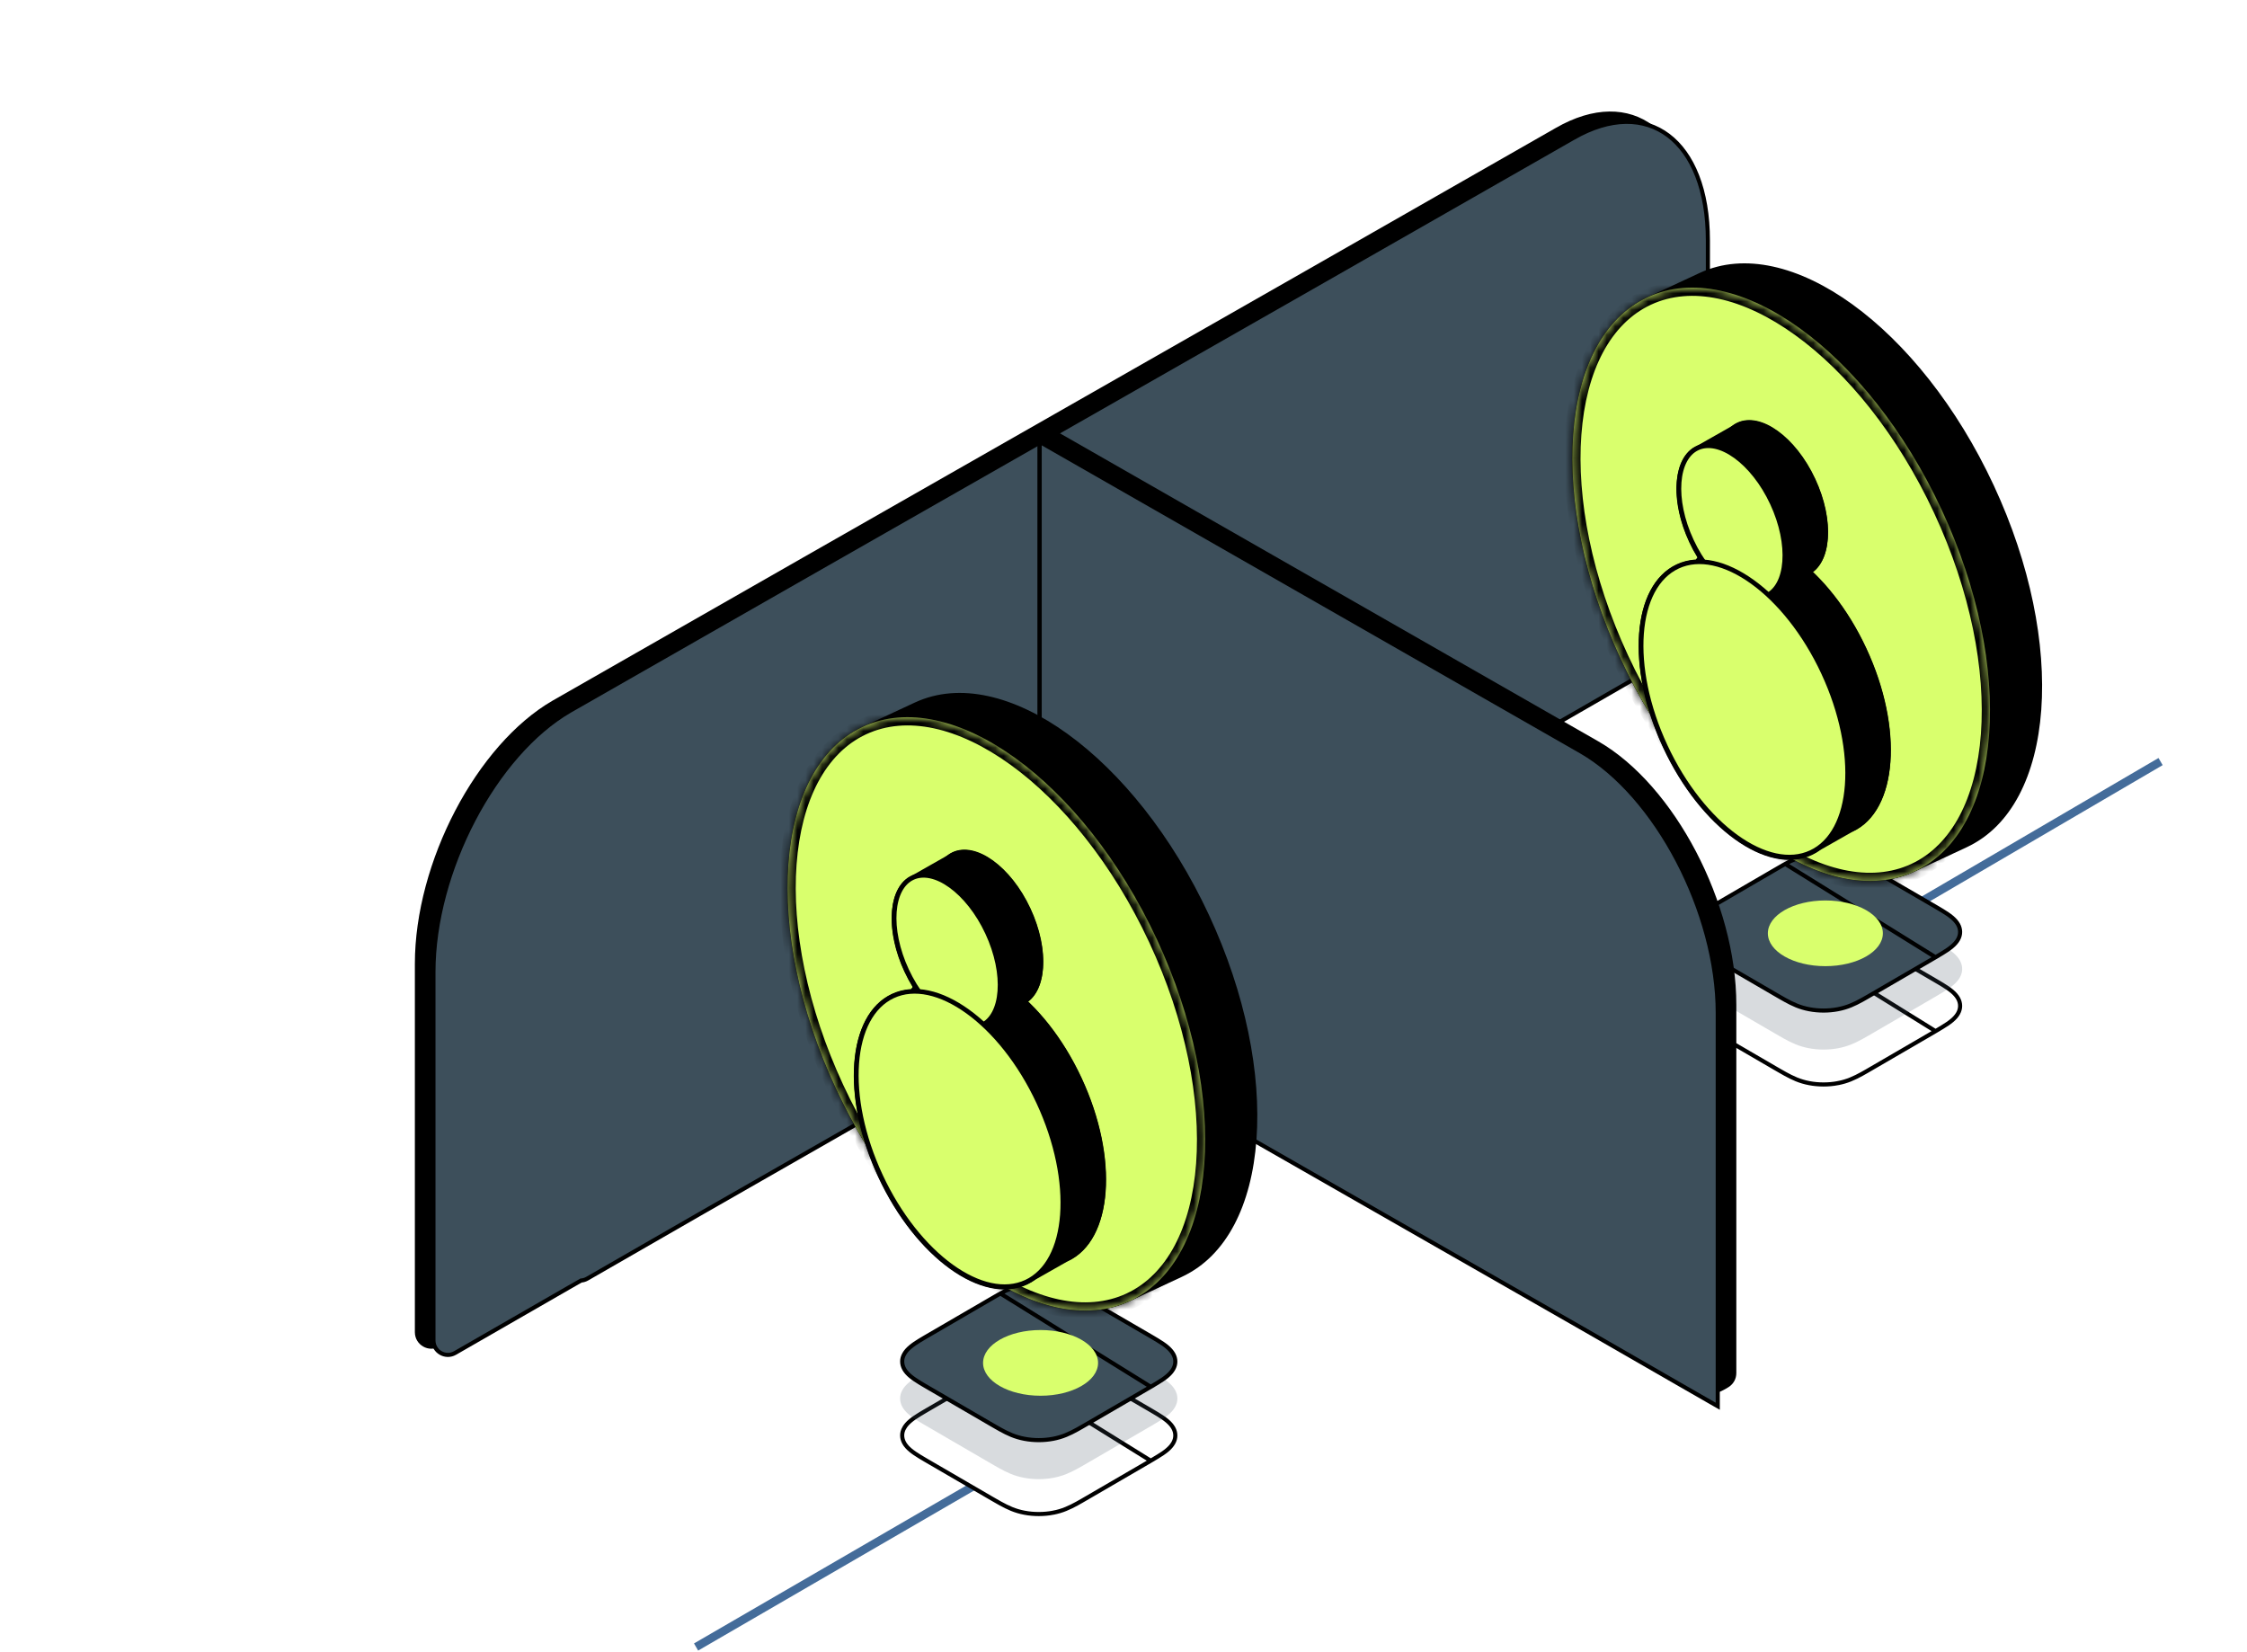 <svg width="272" height="200" viewBox="0 0 272 200" fill="none" xmlns="http://www.w3.org/2000/svg">
<path d="M219.079 117.023L261.539 92.187" stroke="#446C9A"/>
<path d="M84.26 199.37L127.008 174.575" stroke="#446C9A"/>
<path d="M117.605 177.873C121.19 177.873 124.095 176.194 124.095 174.123C124.095 172.051 121.19 170.373 117.605 170.373C114.021 170.373 111.115 172.051 111.115 174.123C111.115 176.194 114.021 177.873 117.605 177.873Z" fill="#DCEAF0" stroke="#446C9A" stroke-miterlimit="10"/>
<g filter="url(#filter0_b_2117_4873)">
<path d="M188.31 85.807L82.9 146.117C77.234 149.383 72.226 152.263 69.212 153.996C68.95 154.146 68.676 154.23 68.405 154.256L66.9 155.117C61.234 158.383 56.226 161.263 53.212 162.996C51.879 163.762 50.22 162.798 50.22 161.26V116.667C50.22 104.387 57.69 90.127 66.9 84.807C107.347 61.665 147.863 38.638 188.31 15.497C197.52 10.187 204.99 15.827 204.99 28.107V76.307C204.99 76.307 197.52 80.487 188.31 85.807Z" fill="black"/>
</g>
<path d="M84.776 146.901L84.776 146.901C79.109 150.168 74.101 153.046 71.086 154.777C70.859 154.907 70.622 154.98 70.389 155.003L70.336 155.008L70.29 155.035L68.776 155.901L68.776 155.901C63.109 159.168 58.101 162.046 55.086 163.777C53.92 164.446 52.468 163.603 52.468 162.256V117.667C52.468 111.574 54.323 104.978 57.326 99.242C60.331 93.504 64.472 88.651 69.024 86.022C89.246 74.452 109.486 62.91 129.726 51.369L129.728 51.367C149.969 39.825 170.21 28.283 190.433 16.712L190.434 16.712C194.98 14.091 199.037 14.2 201.954 16.404C204.886 18.619 206.741 23.008 206.741 29.107V76.033C206.741 76.66 206.407 77.239 205.864 77.552C203.532 78.893 197.391 82.429 190.185 86.591L84.776 146.901Z" fill="#3D4F5B" stroke="black" stroke-width="0.497"/>
<path d="M234.299 124.819L234.574 124.657L234.597 124.643C234.783 124.533 234.964 124.426 235.143 124.316L235.144 124.316C235.553 124.066 235.943 123.811 236.274 123.534C236.606 123.255 236.853 122.976 237.025 122.67C237.193 122.373 237.273 122.066 237.273 121.763C237.273 121.459 237.192 121.15 237.025 120.852C236.854 120.548 236.604 120.268 236.274 119.988C235.943 119.713 235.554 119.457 235.144 119.207L235.143 119.206C234.956 119.091 234.767 118.977 234.576 118.867L234.574 118.866L234.574 118.866C234.436 118.784 234.299 118.704 234.161 118.624C234.069 118.571 233.978 118.517 233.886 118.463C233.886 118.463 233.886 118.463 233.885 118.463L228.774 115.49L228.774 115.49L226.656 114.259C226.656 114.259 226.656 114.259 226.656 114.259C226.566 114.207 226.477 114.155 226.389 114.104C226.248 114.022 226.108 113.941 225.965 113.86L225.964 113.859C225.769 113.747 225.576 113.636 225.378 113.526C225.351 113.511 225.323 113.497 225.296 113.482C225.214 113.438 225.133 113.394 225.05 113.35C224.72 113.176 224.384 113.011 224.022 112.865L224.021 112.865C223.656 112.717 223.282 112.596 222.877 112.496L222.877 112.496C222.745 112.463 222.609 112.435 222.466 112.408C222.048 112.33 221.616 112.278 221.177 112.259C221.031 112.253 220.883 112.249 220.739 112.249C220.153 112.249 219.568 112.303 219.012 112.408L219.012 112.408C218.446 112.515 217.941 112.667 217.456 112.865L217.456 112.865C216.974 113.059 216.534 113.287 216.101 113.524L234.299 124.819ZM234.299 124.819L234.301 124.821M234.299 124.819L234.301 124.821M234.301 124.821C234.163 124.902 234.026 124.982 233.888 125.062L233.887 125.062L226.658 129.267L226.657 129.268C226.427 129.403 226.197 129.535 225.965 129.669L225.965 129.669C225.77 129.781 225.576 129.891 225.379 130C224.946 130.237 224.505 130.465 224.024 130.659L224.023 130.659C223.539 130.857 223.034 131.009 222.468 131.115L222.468 131.116C221.913 131.222 221.327 131.274 220.741 131.274C220.155 131.274 219.571 131.222 219.015 131.115L219.014 131.115C218.448 131.009 217.945 130.856 217.459 130.659C216.977 130.463 216.537 130.235 216.106 129.998C215.907 129.888 215.713 129.778 215.518 129.665L215.516 129.664C215.375 129.585 215.238 129.505 215.1 129.425C215.009 129.372 214.917 129.319 214.823 129.265C214.823 129.265 214.823 129.265 214.823 129.265L207.595 125.061L207.594 125.06C207.362 124.927 207.135 124.794 206.906 124.659L206.904 124.657C206.713 124.547 206.524 124.433 206.335 124.318C205.926 124.067 205.536 123.81 205.208 123.536C204.876 123.256 204.627 122.977 204.457 122.673C204.291 122.374 204.209 122.065 204.209 121.762L204.209 121.76C204.206 121.458 204.288 121.152 204.456 120.853L204.457 120.853C204.627 120.548 204.875 120.268 205.208 119.99L205.209 119.989C205.536 119.713 205.925 119.458 206.334 119.208C206.523 119.094 206.713 118.98 206.905 118.867C206.958 118.836 207.011 118.805 207.063 118.774C207.24 118.67 207.416 118.567 207.593 118.465L207.593 118.465L207.595 118.464L211.676 116.091L211.676 116.091L214.822 114.26L214.823 114.259C215.053 114.124 215.284 113.99 215.515 113.857L215.515 113.857C215.711 113.744 215.904 113.633 216.101 113.524L234.301 124.821Z" fill="white" stroke="black" stroke-width="0.497"/>
<path d="M234.7 120.398C234.894 120.284 235.085 120.172 235.274 120.056C235.686 119.804 236.088 119.541 236.434 119.252C236.782 118.96 237.051 118.658 237.242 118.32C237.429 117.987 237.522 117.639 237.522 117.29C237.522 116.941 237.429 116.591 237.242 116.258C237.052 115.92 236.779 115.618 236.434 115.326C236.088 115.038 235.687 114.775 235.274 114.522C235.085 114.406 234.894 114.291 234.7 114.179C234.471 114.044 234.24 113.91 234.011 113.776L228.899 110.803L226.781 109.572C226.549 109.438 226.32 109.303 226.088 109.171C225.893 109.059 225.697 108.947 225.498 108.836C225.387 108.777 225.278 108.717 225.167 108.658C224.832 108.482 224.487 108.313 224.115 108.162C223.738 108.009 223.353 107.885 222.937 107.782C222.798 107.748 222.658 107.719 222.512 107.691C222.083 107.611 221.639 107.558 221.188 107.538C221.039 107.532 220.888 107.528 220.739 107.528C220.138 107.528 219.537 107.583 218.966 107.691C218.383 107.801 217.863 107.959 217.363 108.162C216.868 108.362 216.417 108.594 215.982 108.834C215.782 108.944 215.587 109.057 215.391 109.169C215.16 109.303 214.928 109.437 214.697 109.572L211.551 111.404L207.47 113.777C207.238 113.91 207.008 114.046 206.779 114.18C206.586 114.295 206.395 114.409 206.205 114.523C205.793 114.775 205.391 115.038 205.049 115.327C204.7 115.619 204.429 115.92 204.24 116.259C204.052 116.592 203.957 116.94 203.96 117.289C203.96 117.639 204.055 117.989 204.24 118.321C204.429 118.66 204.701 118.962 205.049 119.254C205.391 119.54 205.793 119.805 206.205 120.057C206.395 120.173 206.586 120.288 206.779 120.4C207.009 120.536 207.238 120.669 207.47 120.803L214.699 125.008C214.931 125.141 215.161 125.277 215.394 125.408C215.589 125.521 215.784 125.633 215.986 125.744C216.421 125.982 216.87 126.215 217.365 126.417C217.866 126.62 218.385 126.777 218.968 126.887C219.541 126.996 220.14 127.051 220.741 127.051C221.341 127.051 221.943 126.996 222.514 126.887C223.097 126.777 223.617 126.621 224.117 126.417C224.612 126.218 225.062 125.984 225.498 125.745C225.698 125.635 225.893 125.524 226.089 125.412C226.321 125.279 226.552 125.145 226.783 125.01L234.012 120.805C234.243 120.672 234.473 120.536 234.701 120.402V120.399L234.7 120.398Z" fill="#3D4F5B" fill-opacity="0.2"/>
<path d="M234.299 115.872L234.574 115.709L234.597 115.696C234.783 115.586 234.964 115.479 235.143 115.369L235.144 115.368C235.553 115.118 235.943 114.863 236.274 114.586C236.606 114.308 236.853 114.028 237.025 113.722C237.193 113.425 237.273 113.119 237.273 112.815C237.273 112.511 237.192 112.202 237.025 111.905C236.854 111.6 236.604 111.321 236.274 111.041C235.943 110.765 235.554 110.51 235.144 110.259L235.143 110.259C234.956 110.143 234.767 110.03 234.576 109.919L234.574 109.918L234.574 109.918C234.436 109.836 234.299 109.756 234.161 109.676C234.069 109.623 233.978 109.57 233.886 109.516C233.886 109.516 233.886 109.516 233.885 109.516L228.774 106.543L228.774 106.543L226.656 105.312C226.656 105.312 226.656 105.312 226.656 105.311C226.566 105.259 226.477 105.208 226.389 105.157C226.248 105.074 226.108 104.993 225.965 104.912L225.964 104.911C225.769 104.799 225.576 104.688 225.378 104.579C225.351 104.564 225.323 104.549 225.296 104.534C225.214 104.49 225.133 104.446 225.05 104.402C224.72 104.229 224.384 104.064 224.022 103.918L224.021 103.917C223.656 103.769 223.282 103.648 222.877 103.549L222.877 103.548C222.745 103.516 222.609 103.487 222.466 103.46C222.048 103.383 221.616 103.331 221.177 103.311C221.031 103.306 220.883 103.301 220.739 103.301C220.153 103.301 219.568 103.355 219.012 103.46L219.012 103.46C218.446 103.567 217.941 103.72 217.456 103.917L217.456 103.918C216.974 104.112 216.534 104.339 216.101 104.577L234.299 115.872ZM234.299 115.872L234.301 115.874M234.299 115.872L234.301 115.874M234.301 115.874C234.163 115.954 234.026 116.035 233.888 116.114L233.887 116.115L226.658 120.32L226.657 120.32C226.427 120.455 226.197 120.588 225.965 120.721L225.965 120.721C225.77 120.833 225.576 120.943 225.379 121.052C224.946 121.289 224.505 121.518 224.024 121.711L224.023 121.712C223.539 121.909 223.034 122.061 222.468 122.168L222.468 122.168C221.913 122.274 221.327 122.327 220.741 122.327C220.155 122.327 219.571 122.274 219.015 122.168L219.014 122.168C218.448 122.061 217.945 121.909 217.459 121.712C216.977 121.515 216.537 121.288 216.106 121.051C215.907 120.941 215.713 120.83 215.518 120.718L215.516 120.717C215.375 120.637 215.238 120.558 215.1 120.477C215.009 120.424 214.917 120.371 214.823 120.317C214.823 120.317 214.823 120.317 214.823 120.317L207.595 116.113L207.594 116.113C207.362 115.979 207.135 115.846 206.906 115.711L206.904 115.71C206.713 115.599 206.524 115.485 206.335 115.37C205.926 115.119 205.536 114.862 205.208 114.588C204.876 114.309 204.627 114.029 204.457 113.725C204.291 113.426 204.209 113.118 204.209 112.814L204.209 112.812C204.206 112.51 204.288 112.204 204.456 111.906L204.457 111.905C204.627 111.6 204.875 111.321 205.208 111.042L205.209 111.041C205.536 110.765 205.925 110.51 206.334 110.26C206.523 110.147 206.713 110.033 206.905 109.919C206.958 109.888 207.011 109.857 207.063 109.826C207.24 109.723 207.416 109.62 207.593 109.518L207.593 109.518L207.595 109.517L211.676 107.143L211.676 107.143L214.822 105.312L214.823 105.312C215.053 105.176 215.284 105.043 215.515 104.91L215.515 104.91C215.711 104.797 215.904 104.685 216.101 104.577L234.301 115.874Z" fill="#3D4F5B" stroke="black" stroke-width="0.497"/>
<path fill-rule="evenodd" clip-rule="evenodd" d="M205.781 33.025C216.507 28.081 232.417 39.584 241.341 58.748C250.266 77.914 248.83 97.494 238.141 102.521L238.143 102.525L231.833 105.463L231.831 105.459L231.786 105.48C221.058 110.476 205.118 98.968 196.181 79.777C187.245 60.586 188.697 40.98 199.424 35.984C199.439 35.977 199.455 35.97 199.47 35.963L199.47 35.963L205.78 33.024L205.781 33.025ZM202.812 34.955L202.77 34.974C202.771 34.974 202.771 34.974 202.772 34.974L202.811 34.956C202.812 34.956 202.812 34.955 202.812 34.955Z" fill="black"/>
<path d="M199.636 36.434C204.763 34.047 211.231 35.565 217.608 40.168C223.97 44.761 230.14 52.364 234.579 61.897C239.018 71.43 240.866 81.044 240.287 88.87C239.706 96.713 236.705 102.641 231.578 105.029C226.451 107.416 219.982 105.898 213.605 101.294C207.243 96.701 201.073 89.099 196.634 79.566C192.195 70.033 190.347 60.419 190.926 52.593C191.507 44.749 194.509 38.822 199.636 36.434Z" fill="#D9FF6D" stroke="black" stroke-width="0.994"/>
<mask id="path-11-inside-1_2117_4873" fill="white">
<path d="M199.427 35.983C210.154 30.988 226.095 42.496 235.031 61.686C243.968 80.877 242.516 100.484 231.789 105.479C221.062 110.474 205.121 98.966 196.185 79.776C187.248 60.585 188.7 40.978 199.427 35.983Z"/>
</mask>
<path d="M199.427 35.983C210.154 30.988 226.095 42.496 235.031 61.686C243.968 80.877 242.516 100.484 231.789 105.479C221.062 110.474 205.121 98.966 196.185 79.776C187.248 60.585 188.7 40.978 199.427 35.983Z" fill="#D9FF6D"/>
<path d="M199.847 36.885C204.737 34.607 211.007 36.015 217.319 40.571C223.6 45.106 229.72 52.635 234.13 62.106L235.933 61.267C231.406 51.547 225.088 43.727 218.483 38.959C211.908 34.212 204.844 32.364 199.007 35.082L199.847 36.885ZM234.13 62.106C238.54 71.577 240.364 81.107 239.792 88.833C239.218 96.596 236.26 102.3 231.369 104.578L232.209 106.38C238.045 103.662 241.177 97.066 241.776 88.979C242.377 80.856 240.459 70.987 235.933 61.267L234.13 62.106ZM231.369 104.578C226.479 106.855 220.209 105.447 213.897 100.891C207.616 96.356 201.496 88.827 197.086 79.356L195.283 80.195C199.81 89.915 206.128 97.735 212.733 102.503C219.308 107.25 226.372 109.098 232.209 106.38L231.369 104.578ZM197.086 79.356C192.676 69.885 190.852 60.355 191.424 52.63C191.999 44.867 194.956 39.162 199.847 36.885L199.007 35.082C193.171 37.8 190.039 44.396 189.44 52.483C188.839 60.607 190.757 70.476 195.283 80.195L197.086 79.356Z" fill="black" mask="url(#path-11-inside-1_2117_4873)"/>
<ellipse cx="220.961" cy="112.977" rx="6.961" ry="3.977" fill="#D9FF6D"/>
<path d="M210.428 51.413C211.714 50.814 213.368 51.182 215.037 52.388C216.698 53.587 218.318 55.579 219.485 58.086C220.652 60.592 221.135 63.114 220.984 65.157C220.832 67.21 220.05 68.713 218.763 69.312C217.476 69.912 215.823 69.543 214.153 68.338C212.492 67.138 210.873 65.146 209.706 62.64C208.538 60.133 208.056 57.611 208.207 55.568C208.359 53.515 209.141 52.012 210.428 51.413Z" fill="#D9FF6D" stroke="black" stroke-width="0.565"/>
<path d="M208.043 65.737C210.621 64.536 213.88 65.297 217.101 67.622C220.313 69.941 223.43 73.781 225.673 78.599C227.916 83.416 228.849 88.273 228.557 92.224C228.263 96.186 226.748 99.169 224.17 100.37C221.592 101.57 218.333 100.81 215.112 98.484C211.9 96.165 208.783 92.325 206.54 87.508C204.297 82.691 203.364 77.834 203.656 73.883C203.95 69.921 205.465 66.937 208.043 65.737Z" fill="#D9FF6D" stroke="black" stroke-width="0.565"/>
<path d="M219.722 58.013C217.354 52.928 213.131 49.88 210.289 51.203C210.115 51.284 209.95 51.379 209.795 51.489L204.786 54.331L204.797 54.35C202.459 56.056 202.274 60.892 204.482 65.631C204.788 66.288 205.125 66.912 205.486 67.496C205.416 67.587 205.347 67.68 205.281 67.775C204.468 67.823 203.688 68.012 202.955 68.353C197.531 70.879 196.796 80.795 201.316 90.5C205.835 100.205 213.896 106.024 219.321 103.498C219.694 103.325 220.044 103.116 220.372 102.876L224.194 100.706L224.224 100.693L224.27 100.672C229.694 98.146 230.429 88.231 225.909 78.525C224.162 74.774 221.886 71.603 219.438 69.27C221.746 67.544 221.919 62.731 219.722 58.013Z" fill="black"/>
<path d="M205.478 54.237C206.765 53.638 208.419 54.007 210.088 55.212C211.749 56.411 213.369 58.404 214.536 60.91C215.703 63.417 216.186 65.939 216.034 67.982C215.882 70.035 215.1 71.538 213.814 72.137C212.527 72.736 210.874 72.368 209.204 71.162C207.543 69.963 205.924 67.971 204.756 65.464C203.589 62.958 203.107 60.436 203.258 58.393C203.41 56.34 204.192 54.837 205.478 54.237Z" fill="#D9FF6D" stroke="black" stroke-width="0.565"/>
<path d="M203.094 68.561C205.672 67.361 208.93 68.122 212.151 70.447C215.364 72.766 218.481 76.606 220.724 81.423C222.967 86.24 223.9 91.097 223.607 95.049C223.314 99.01 221.799 101.994 219.221 103.195C216.643 104.395 213.384 103.634 210.163 101.309C206.951 98.99 203.834 95.15 201.591 90.333C199.348 85.516 198.415 80.659 198.707 76.707C199 72.746 200.516 69.762 203.094 68.561Z" fill="#D9FF6D" stroke="black" stroke-width="0.565"/>
<g filter="url(#filter1_b_2117_4873)">
<path d="M125.605 120.638C125.605 120.997 125.798 121.328 126.109 121.506L193.503 160.065C198.871 163.16 203.648 165.908 206.699 167.662C206.87 167.76 206.975 167.942 206.975 168.139L206.975 168.163C206.975 168.563 207.401 168.83 207.766 168.667C208.313 168.423 208.87 168.175 209.34 167.842C209.341 167.841 209.343 167.84 209.345 167.839L209.364 167.83C209.365 167.829 209.366 167.827 209.366 167.826C209.366 167.824 209.367 167.823 209.368 167.822C209.852 167.467 210.183 166.895 210.183 166.209V121.615C210.183 109.335 202.713 95.075 193.503 89.755L127.102 51.764C126.435 51.383 125.605 51.864 125.605 52.633V120.638Z" fill="black"/>
</g>
<path d="M191.627 160.85L191.626 160.85L125.854 123.218V53.481L191.378 90.971C195.93 93.6 200.071 98.453 203.076 104.191C206.08 109.927 207.934 116.522 207.934 122.615V170.227L206.995 169.689C206.151 169.205 204.929 168.504 203.42 167.637C200.401 165.903 196.232 163.505 191.627 160.85Z" fill="#3D4F5B" stroke="black" stroke-width="0.497"/>
<path d="M139.299 176.819L139.574 176.657L139.597 176.643C139.783 176.533 139.964 176.426 140.143 176.316L140.144 176.316C140.553 176.066 140.943 175.811 141.274 175.534C141.606 175.255 141.853 174.976 142.025 174.67C142.193 174.373 142.273 174.066 142.273 173.763C142.273 173.459 142.192 173.15 142.025 172.852C141.854 172.548 141.604 172.268 141.274 171.988C140.943 171.713 140.554 171.457 140.144 171.207L140.143 171.206C139.956 171.091 139.767 170.977 139.576 170.867L139.574 170.866L139.574 170.866C139.436 170.784 139.299 170.704 139.161 170.624C139.069 170.571 138.978 170.517 138.886 170.463C138.886 170.463 138.886 170.463 138.885 170.463L133.774 167.49L133.774 167.49L131.656 166.259C131.656 166.259 131.656 166.259 131.656 166.259C131.566 166.207 131.477 166.155 131.389 166.104C131.248 166.022 131.108 165.941 130.965 165.86L130.964 165.859C130.769 165.747 130.576 165.636 130.378 165.526C130.351 165.511 130.323 165.497 130.296 165.482C130.214 165.438 130.133 165.394 130.05 165.35C129.72 165.176 129.384 165.011 129.022 164.865L129.021 164.865C128.656 164.717 128.282 164.596 127.877 164.496L127.877 164.496C127.745 164.463 127.609 164.435 127.466 164.408C127.048 164.33 126.616 164.278 126.177 164.259C126.031 164.253 125.883 164.249 125.739 164.249C125.153 164.249 124.568 164.303 124.012 164.408L124.012 164.408C123.446 164.515 122.941 164.667 122.456 164.865L122.456 164.865C121.974 165.059 121.534 165.287 121.101 165.524L139.299 176.819ZM139.299 176.819L139.301 176.821M139.299 176.819L139.301 176.821M139.301 176.821C139.163 176.902 139.026 176.982 138.888 177.062L138.887 177.062L131.658 181.267L131.657 181.268C131.427 181.403 131.197 181.535 130.965 181.669L130.965 181.669C130.77 181.781 130.576 181.891 130.379 182C129.946 182.237 129.505 182.465 129.024 182.659L129.023 182.659C128.539 182.857 128.034 183.009 127.468 183.115L127.468 183.116C126.913 183.222 126.327 183.274 125.741 183.274C125.155 183.274 124.571 183.222 124.015 183.115L124.014 183.115C123.448 183.009 122.945 182.856 122.459 182.659C121.977 182.463 121.537 182.235 121.106 181.998C120.907 181.888 120.713 181.778 120.518 181.665L120.516 181.664C120.375 181.585 120.238 181.505 120.1 181.425C120.009 181.372 119.917 181.319 119.823 181.265C119.823 181.265 119.823 181.265 119.823 181.265L112.595 177.061L112.594 177.06C112.362 176.927 112.135 176.794 111.906 176.659L111.904 176.657C111.713 176.547 111.524 176.433 111.335 176.318C110.926 176.067 110.536 175.81 110.208 175.536C109.876 175.256 109.627 174.977 109.457 174.673C109.291 174.374 109.209 174.065 109.209 173.762L109.209 173.76C109.206 173.458 109.288 173.152 109.456 172.853L109.457 172.853C109.627 172.548 109.875 172.268 110.208 171.99L110.209 171.989C110.536 171.713 110.925 171.458 111.334 171.208C111.523 171.094 111.713 170.98 111.905 170.867C111.958 170.836 112.011 170.805 112.063 170.774C112.24 170.67 112.416 170.567 112.593 170.465L112.593 170.465L112.595 170.464L116.676 168.091L116.676 168.091L119.822 166.26L119.823 166.259C120.053 166.124 120.284 165.99 120.515 165.857L120.515 165.857C120.711 165.744 120.904 165.633 121.101 165.524L139.301 176.821Z" fill="white" stroke="black" stroke-width="0.497"/>
<path d="M139.7 172.398C139.894 172.284 140.085 172.172 140.274 172.056C140.686 171.804 141.088 171.541 141.434 171.252C141.782 170.96 142.051 170.658 142.242 170.32C142.429 169.987 142.522 169.639 142.522 169.29C142.522 168.941 142.429 168.591 142.242 168.258C142.052 167.92 141.779 167.618 141.434 167.326C141.088 167.038 140.687 166.775 140.274 166.522C140.085 166.406 139.894 166.291 139.7 166.179C139.471 166.044 139.24 165.91 139.011 165.776L133.899 162.803L131.781 161.572C131.549 161.438 131.32 161.303 131.088 161.171C130.893 161.059 130.697 160.947 130.498 160.836C130.387 160.777 130.278 160.717 130.167 160.658C129.832 160.482 129.487 160.313 129.115 160.162C128.738 160.009 128.353 159.885 127.937 159.782C127.798 159.748 127.658 159.719 127.512 159.691C127.083 159.611 126.639 159.558 126.188 159.538C126.039 159.532 125.888 159.528 125.739 159.528C125.138 159.528 124.537 159.583 123.966 159.691C123.383 159.801 122.863 159.959 122.363 160.162C121.868 160.362 121.417 160.594 120.982 160.834C120.782 160.944 120.587 161.057 120.391 161.169C120.16 161.303 119.928 161.437 119.697 161.572L116.551 163.404L112.47 165.777C112.238 165.91 112.008 166.046 111.779 166.18C111.586 166.295 111.395 166.409 111.205 166.523C110.793 166.775 110.391 167.038 110.049 167.327C109.7 167.619 109.429 167.92 109.24 168.259C109.052 168.592 108.957 168.94 108.96 169.289C108.96 169.639 109.055 169.989 109.24 170.321C109.429 170.66 109.701 170.962 110.049 171.254C110.391 171.54 110.793 171.805 111.205 172.057C111.395 172.173 111.586 172.288 111.779 172.4C112.009 172.536 112.238 172.669 112.47 172.803L119.699 177.008C119.931 177.141 120.161 177.277 120.394 177.408C120.589 177.521 120.784 177.633 120.986 177.744C121.421 177.982 121.87 178.215 122.365 178.417C122.866 178.62 123.385 178.777 123.968 178.887C124.541 178.996 125.14 179.051 125.741 179.051C126.341 179.051 126.943 178.996 127.514 178.887C128.097 178.777 128.617 178.621 129.117 178.417C129.612 178.218 130.062 177.984 130.498 177.745C130.698 177.635 130.893 177.524 131.089 177.412C131.321 177.279 131.552 177.145 131.783 177.01L139.012 172.805C139.243 172.672 139.473 172.536 139.701 172.402V172.399L139.7 172.398Z" fill="#3D4F5B" fill-opacity="0.2"/>
<path d="M139.299 167.872L139.574 167.709L139.597 167.696C139.783 167.586 139.964 167.479 140.143 167.369L140.144 167.368C140.553 167.118 140.943 166.863 141.274 166.586C141.606 166.308 141.853 166.028 142.025 165.722C142.193 165.425 142.273 165.119 142.273 164.815C142.273 164.511 142.192 164.202 142.025 163.905C141.854 163.6 141.604 163.321 141.274 163.041C140.943 162.765 140.554 162.51 140.144 162.259L140.143 162.259C139.956 162.143 139.767 162.03 139.576 161.919L139.574 161.918L139.574 161.918C139.436 161.836 139.299 161.756 139.161 161.676C139.069 161.623 138.978 161.57 138.886 161.516C138.886 161.516 138.886 161.516 138.885 161.516L133.774 158.543L133.774 158.543L131.656 157.312C131.656 157.312 131.656 157.312 131.656 157.311C131.566 157.259 131.477 157.208 131.389 157.157C131.248 157.074 131.108 156.993 130.965 156.912L130.964 156.911C130.769 156.799 130.576 156.688 130.378 156.579C130.351 156.564 130.323 156.549 130.296 156.534C130.214 156.49 130.133 156.446 130.05 156.402C129.72 156.229 129.384 156.064 129.022 155.918L129.021 155.917C128.656 155.769 128.282 155.648 127.877 155.549L127.877 155.548C127.745 155.516 127.609 155.487 127.466 155.46C127.048 155.383 126.616 155.331 126.177 155.311C126.031 155.306 125.883 155.301 125.739 155.301C125.153 155.301 124.568 155.355 124.012 155.46L124.012 155.46C123.446 155.567 122.941 155.72 122.456 155.917L122.456 155.918C121.974 156.112 121.534 156.339 121.101 156.577L139.299 167.872ZM139.299 167.872L139.301 167.874M139.299 167.872L139.301 167.874M139.301 167.874C139.163 167.954 139.026 168.035 138.888 168.114L138.887 168.115L131.658 172.32L131.657 172.32C131.427 172.455 131.197 172.588 130.965 172.721L130.965 172.721C130.77 172.833 130.576 172.943 130.379 173.052C129.946 173.289 129.505 173.518 129.024 173.711L129.023 173.712C128.539 173.909 128.034 174.061 127.468 174.168L127.468 174.168C126.913 174.274 126.327 174.327 125.741 174.327C125.155 174.327 124.571 174.274 124.015 174.168L124.014 174.168C123.448 174.061 122.945 173.909 122.459 173.712C121.977 173.515 121.537 173.288 121.106 173.051C120.907 172.941 120.713 172.83 120.518 172.718L120.516 172.717C120.375 172.637 120.238 172.558 120.1 172.477C120.009 172.424 119.917 172.371 119.823 172.317C119.823 172.317 119.823 172.317 119.823 172.317L112.595 168.113L112.594 168.113C112.362 167.979 112.135 167.846 111.906 167.711L111.904 167.71C111.713 167.599 111.524 167.485 111.335 167.37C110.926 167.119 110.536 166.862 110.208 166.588C109.876 166.309 109.627 166.029 109.457 165.725C109.291 165.426 109.209 165.118 109.209 164.814L109.209 164.812C109.206 164.51 109.288 164.204 109.456 163.906L109.457 163.905C109.627 163.6 109.875 163.321 110.208 163.042L110.209 163.041C110.536 162.765 110.925 162.51 111.334 162.26C111.523 162.147 111.713 162.033 111.905 161.919C111.958 161.888 112.011 161.857 112.063 161.826C112.24 161.723 112.416 161.62 112.593 161.518L112.593 161.518L112.595 161.517L116.676 159.143L116.676 159.143L119.822 157.312L119.823 157.312C120.053 157.176 120.284 157.043 120.515 156.91L120.515 156.91C120.711 156.797 120.904 156.685 121.101 156.577L139.301 167.874Z" fill="#3D4F5B" stroke="black" stroke-width="0.497"/>
<path fill-rule="evenodd" clip-rule="evenodd" d="M110.781 85.025C121.507 80.081 137.417 91.584 146.341 110.748C155.266 129.914 153.83 149.494 143.141 154.521L143.143 154.525L136.833 157.463L136.831 157.459L136.786 157.48C126.058 162.476 110.118 150.968 101.181 131.777C92.245 112.586 93.697 92.98 104.424 87.984C104.439 87.977 104.455 87.97 104.47 87.963L104.47 87.963L110.78 85.024L110.781 85.025ZM107.812 86.955L107.77 86.975C107.771 86.975 107.771 86.974 107.772 86.974L107.811 86.956C107.812 86.956 107.812 86.955 107.812 86.955Z" fill="black"/>
<path d="M104.636 88.434C109.763 86.047 116.231 87.565 122.608 92.168C128.97 96.761 135.14 104.363 139.579 113.897C144.018 123.43 145.866 133.044 145.287 140.87C144.706 148.714 141.705 154.641 136.578 157.029C131.451 159.416 124.982 157.898 118.605 153.294C112.243 148.701 106.073 141.099 101.634 131.566C97.195 122.033 95.347 112.419 95.927 104.593C96.507 96.749 99.509 90.822 104.636 88.434Z" fill="#D9FF6D" stroke="black" stroke-width="0.994"/>
<mask id="path-26-inside-2_2117_4873" fill="white">
<path d="M104.427 87.983C115.154 82.988 131.095 94.496 140.031 113.686C148.968 132.877 147.516 152.484 136.789 157.479C126.062 162.474 110.121 150.967 101.185 131.776C92.248 112.585 93.7 92.978 104.427 87.983Z"/>
</mask>
<path d="M104.427 87.983C115.154 82.988 131.095 94.496 140.031 113.686C148.968 132.877 147.516 152.484 136.789 157.479C126.062 162.474 110.121 150.967 101.185 131.776C92.248 112.585 93.7 92.978 104.427 87.983Z" fill="#D9FF6D"/>
<path d="M104.847 88.885C109.737 86.607 116.007 88.015 122.319 92.571C128.6 97.106 134.72 104.635 139.13 114.106L140.933 113.267C136.406 103.547 130.088 95.727 123.483 90.959C116.908 86.212 109.844 84.364 104.007 87.082L104.847 88.885ZM139.13 114.106C143.54 123.577 145.364 133.107 144.792 140.833C144.218 148.595 141.26 154.3 136.369 156.578L137.209 158.38C143.045 155.662 146.177 149.066 146.776 140.979C147.377 132.855 145.459 122.987 140.933 113.267L139.13 114.106ZM136.369 156.578C131.479 158.855 125.209 157.447 118.897 152.891C112.616 148.356 106.496 140.827 102.086 131.356L100.283 132.196C104.81 141.916 111.128 149.735 117.733 154.503C124.308 159.25 131.372 161.098 137.209 158.38L136.369 156.578ZM102.086 131.356C97.676 121.885 95.852 112.355 96.424 104.63C96.999 96.867 99.957 91.162 104.847 88.885L104.007 87.082C98.171 89.8 95.039 96.396 94.441 104.483C93.839 112.607 95.757 122.476 100.283 132.196L102.086 131.356Z" fill="black" mask="url(#path-26-inside-2_2117_4873)"/>
<ellipse cx="125.961" cy="164.977" rx="6.961" ry="3.977" fill="#D9FF6D"/>
<path d="M115.428 103.413C116.714 102.814 118.368 103.182 120.037 104.388C121.698 105.587 123.318 107.579 124.485 110.086C125.652 112.592 126.135 115.114 125.984 117.157C125.832 119.211 125.05 120.713 123.763 121.313C122.476 121.912 120.823 121.543 119.153 120.338C117.492 119.138 115.873 117.146 114.706 114.64C113.538 112.133 113.056 109.611 113.207 107.568C113.359 105.515 114.141 104.012 115.428 103.413Z" fill="#D9FF6D" stroke="black" stroke-width="0.565"/>
<path d="M113.043 117.737C115.621 116.536 118.88 117.297 122.101 119.622C125.313 121.941 128.43 125.781 130.673 130.598C132.916 135.416 133.849 140.273 133.557 144.224C133.263 148.186 131.748 151.169 129.17 152.37C126.592 153.57 123.333 152.81 120.112 150.484C116.9 148.165 113.783 144.325 111.54 139.508C109.297 134.691 108.364 129.834 108.656 125.883C108.95 121.921 110.465 118.937 113.043 117.737Z" fill="#D9FF6D" stroke="black" stroke-width="0.565"/>
<path d="M124.722 110.013C122.354 104.928 118.131 101.879 115.289 103.203C115.115 103.284 114.95 103.379 114.795 103.489L109.786 106.331L109.797 106.35C107.459 108.056 107.274 112.892 109.482 117.631C109.788 118.289 110.125 118.912 110.486 119.496C110.416 119.587 110.347 119.68 110.281 119.775C109.468 119.823 108.688 120.012 107.955 120.353C102.531 122.879 101.796 132.795 106.316 142.5C110.835 152.205 118.896 158.024 124.321 155.498C124.694 155.325 125.044 155.116 125.372 154.876L129.194 152.706L129.224 152.693L129.27 152.672C134.694 150.146 135.429 140.231 130.909 130.525C129.162 126.774 126.886 123.603 124.438 121.27C126.746 119.544 126.919 114.731 124.722 110.013Z" fill="black"/>
<path d="M110.478 106.238C111.765 105.638 113.419 106.007 115.088 107.212C116.749 108.412 118.369 110.404 119.536 112.91C120.703 115.417 121.186 117.939 121.034 119.982C120.882 122.035 120.1 123.538 118.814 124.137C117.527 124.736 115.874 124.368 114.204 123.162C112.543 121.963 110.924 119.971 109.756 117.464C108.589 114.958 108.107 112.436 108.258 110.393C108.41 108.34 109.192 106.837 110.478 106.238Z" fill="#D9FF6D" stroke="black" stroke-width="0.565"/>
<path d="M108.094 120.561C110.672 119.361 113.93 120.122 117.151 122.447C120.364 124.766 123.481 128.606 125.724 133.423C127.967 138.24 128.9 143.097 128.607 147.049C128.314 151.01 126.799 153.994 124.221 155.195C121.643 156.395 118.384 155.634 115.163 153.309C111.951 150.99 108.834 147.15 106.591 142.333C104.348 137.516 103.415 132.659 103.707 128.707C104 124.746 105.516 121.762 108.094 120.561Z" fill="#D9FF6D" stroke="black" stroke-width="0.565"/>
<defs>
<filter id="filter0_b_2117_4873" x="30.22" y="-6.501" width="194.77" height="189.765" filterUnits="userSpaceOnUse" color-interpolation-filters="sRGB">
<feFlood flood-opacity="0" result="BackgroundImageFix"/>
<feGaussianBlur in="BackgroundImageFix" stdDeviation="10"/>
<feComposite in2="SourceAlpha" operator="in" result="effect1_backgroundBlur_2117_4873"/>
<feBlend mode="normal" in="SourceGraphic" in2="effect1_backgroundBlur_2117_4873" result="shape"/>
</filter>
<filter id="filter1_b_2117_4873" x="105.605" y="31.631" width="124.577" height="157.085" filterUnits="userSpaceOnUse" color-interpolation-filters="sRGB">
<feFlood flood-opacity="0" result="BackgroundImageFix"/>
<feGaussianBlur in="BackgroundImageFix" stdDeviation="10"/>
<feComposite in2="SourceAlpha" operator="in" result="effect1_backgroundBlur_2117_4873"/>
<feBlend mode="normal" in="SourceGraphic" in2="effect1_backgroundBlur_2117_4873" result="shape"/>
</filter>
</defs>
</svg>
